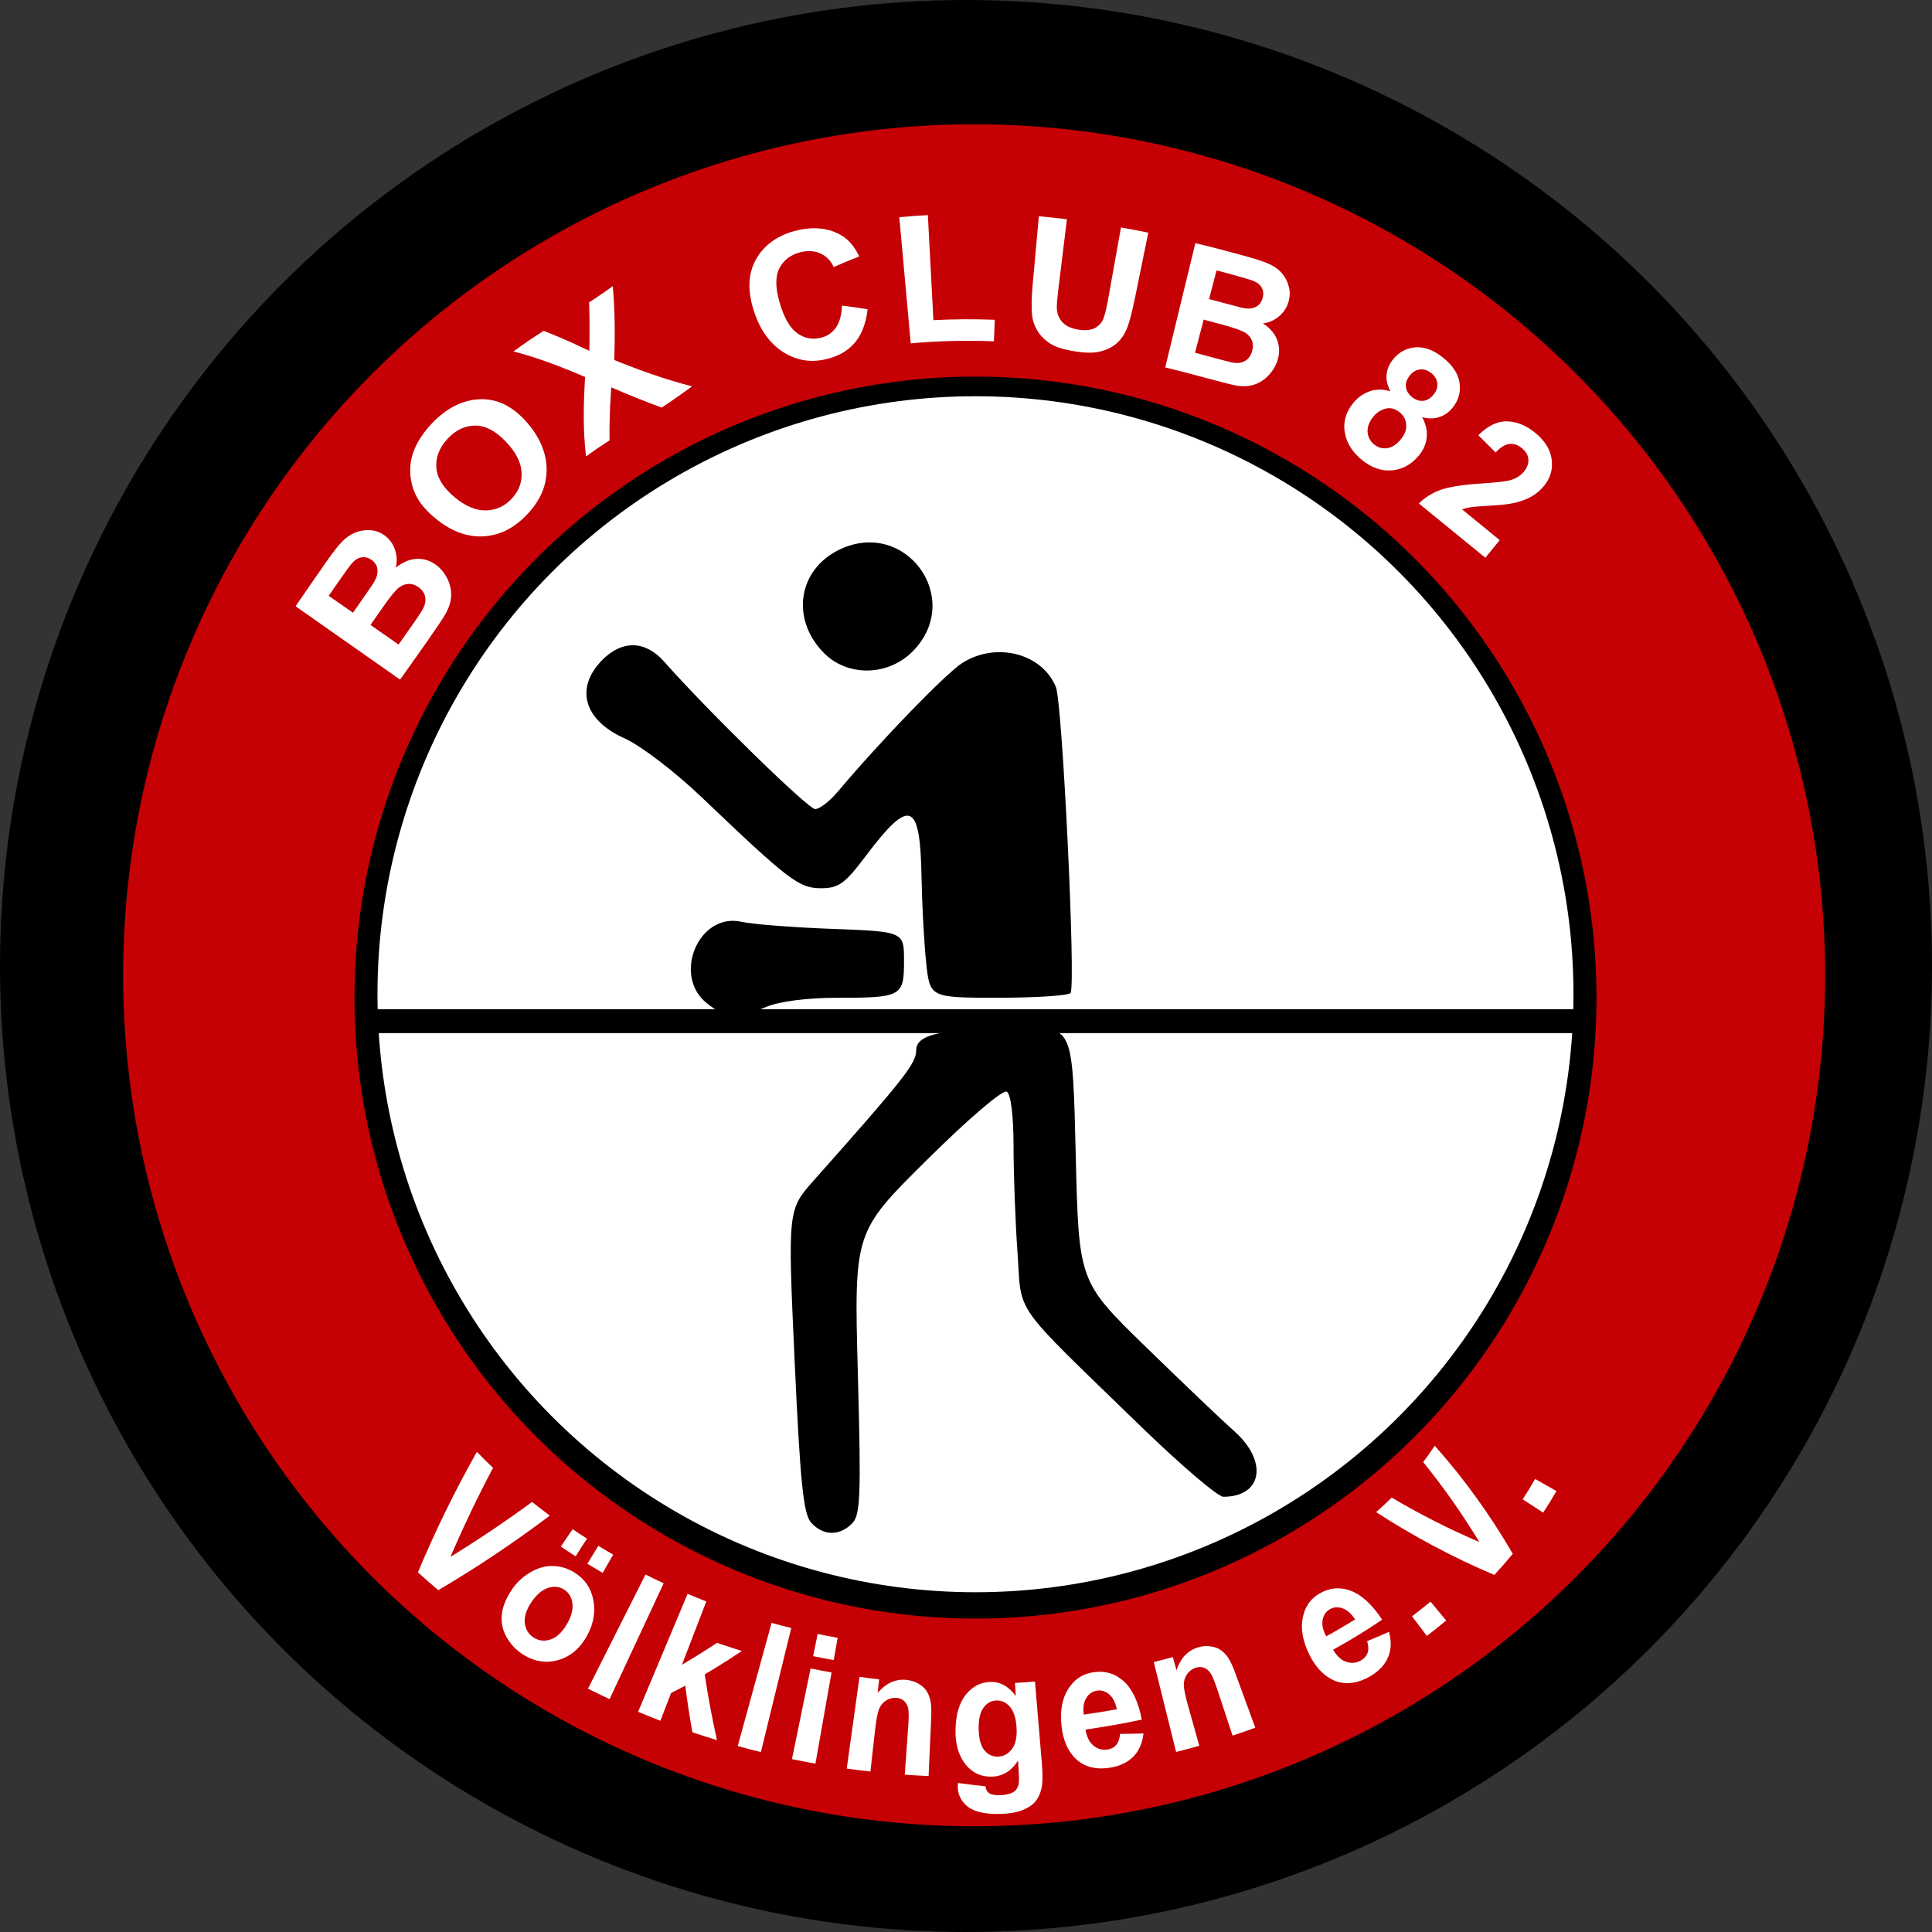 <?xml version="1.0" encoding="UTF-8" standalone="no"?>
<!-- Created with Inkscape (http://www.inkscape.org/) -->

<svg
   width="84mm"
   height="84mm"
   viewBox="0 0 84 84"
   version="1.1"
   id="svg5"
   xml:space="preserve"
   sodipodi:docname="Neues Dokument 1.2023_07_23_16_14_50.0.svg"
   inkscape:version="1.2.2 (b0a84865, 2022-12-01)"
   xmlns:inkscape="http://www.inkscape.org/namespaces/inkscape"
   xmlns:sodipodi="http://sodipodi.sourceforge.net/DTD/sodipodi-0.dtd"
   xmlns="http://www.w3.org/2000/svg"
   xmlns:svg="http://www.w3.org/2000/svg"><rect x="0" y="0" width="84" height="84" fill="#333333" stroke="none"/><sodipodi:namedview
     id="namedview7"
     pagecolor="#ffffff"
     bordercolor="#000000"
     borderopacity="0.25"
     inkscape:showpageshadow="2"
     inkscape:pageopacity="0.0"
     inkscape:pagecheckerboard="0"
     inkscape:deskcolor="#d1d1d1"
     inkscape:document-units="mm"
     showgrid="false"
     inkscape:zoom="0.88786538"
     inkscape:cx="699.9935"
     inkscape:cy="506.83359"
     inkscape:window-width="1512"
     inkscape:window-height="820"
     inkscape:window-x="0"
     inkscape:window-y="38"
     inkscape:window-maximized="1"
     inkscape:current-layer="layer1" /><defs
     id="defs2"><inkscape:path-effect
       effect="bend_path"
       id="path-effect883"
       is_visible="true"
       lpeversion="1"
       bendpath="m 49.503,171.275 c 14.479,14.731 40.368,11.185 47.709,-1.914"
       prop_scale="1"
       scale_y_rel="false"
       vertical="false"
       hide_knot="false"
       bendpath-nodetypes="cc" /><inkscape:path-effect
       effect="bend_path"
       id="path-effect571"
       is_visible="true"
       lpeversion="1"
       bendpath="m 74.551,165.215 c 8.235,-3.151 15.734,-1.882 23.131,0"
       prop_scale="1"
       scale_y_rel="false"
       vertical="false"
       hide_knot="false"
       bendpath-nodetypes="cc" /><inkscape:path-effect
       effect="bend_path"
       id="path-effect437"
       is_visible="true"
       lpeversion="1"
       bendpath="m 80.828,167.377 c 14.026,-2.256 13.406,-0.602 18.87,0.244"
       prop_scale="1"
       scale_y_rel="false"
       vertical="false"
       hide_knot="false"
       bendpath-nodetypes="cc" /></defs><g
     inkscape:label="Ebene 1"
     inkscape:groupmode="layer"
     id="layer1"
     transform="translate(-68.35,-48.296)"><g
       id="g1491"
       inkscape:export-filename="g1491.svg"
       inkscape:export-xdpi="96"
       inkscape:export-ydpi="96"><circle
         style="fill:#000000;stroke-width:0.265"
         id="path5229"
         cx="110.35"
         cy="90.296"
         r="42" /><circle
         style="fill:#c50105;fill-opacity:1;stroke-width:0.201"
         id="path5229-0"
         cx="110.704"
         cy="90.699"
         r="37" /><circle
         style="fill:#000000;stroke-width:0.196"
         id="path5229-2"
         cx="110.762"
         cy="91.67"
         r="27" /><g
         aria-label="Völklingen e.V."
         id="text7094-3-4"
         style="font-size:7.761px;line-height:0;letter-spacing:0.328px;fill:#ffffff;stroke-width:0.265"
         transform="translate(37.107,-57.309)"
         inkscape:path-effect="#path-effect883"
         class="UnoptimicedTransforms"><path
           d="m 49.413,173.968 c 0.759,-1.809 1.614,-3.558 2.564,-5.238 0.23,0.236 0.464,0.468 0.703,0.695 -0.667,1.256 -1.284,2.548 -1.851,3.87 1.221,-0.753 2.404,-1.55 3.549,-2.388 0.253,0.202 0.51,0.4 0.77,0.594 -1.54,1.162 -3.157,2.245 -4.847,3.242 -0.301,-0.253 -0.597,-0.511 -0.888,-0.774 z"
           style="font-weight:bold;font-family:Arial;-inkscape-font-specification:'Arial Bold'"
           id="path854"
           inkscape:original-d="M 47.661822,176.47296 45.67607,170.9174 h 1.216463 l 1.405943,4.11172 1.360468,-4.11172 h 1.189936 l -1.989543,5.55556 z" /><path
           d="m 53.549,174.648 c 0.206,-0.288 0.47,-0.519 0.787,-0.7 0.317,-0.181 0.639,-0.266 0.965,-0.256 0.329,0.011 0.633,0.105 0.921,0.286 0.444,0.278 0.713,0.664 0.815,1.179 0.103,0.511 0.021,1.034 -0.269,1.564 -0.292,0.534 -0.696,0.891 -1.226,1.052 -0.526,0.16 -1.05,0.085 -1.548,-0.227 -0.308,-0.193 -0.554,-0.453 -0.734,-0.774 -0.178,-0.32 -0.241,-0.661 -0.193,-1.02 0.05,-0.361 0.212,-0.727 0.481,-1.103 z m 0.796,0.619 c -0.222,0.332 -0.318,0.635 -0.284,0.912 0.034,0.276 0.166,0.487 0.392,0.629 0.226,0.142 0.472,0.167 0.734,0.076 0.264,-0.09 0.496,-0.311 0.701,-0.659 0.2,-0.34 0.278,-0.645 0.242,-0.914 -0.035,-0.268 -0.155,-0.465 -0.364,-0.596 -0.209,-0.131 -0.44,-0.154 -0.698,-0.069 -0.258,0.084 -0.5,0.29 -0.721,0.622 z m 1.281,-2.421 0.514,-0.754 c 0.206,0.14 0.413,0.277 0.623,0.411 l -0.494,0.768 c -0.216,-0.139 -0.43,-0.28 -0.643,-0.425 z m 1.155,0.746 0.478,-0.778 c 0.213,0.131 0.428,0.259 0.645,0.384 l -0.457,0.791 c -0.224,-0.129 -0.446,-0.261 -0.666,-0.396 z"
           style="font-weight:bold;font-family:Arial;-inkscape-font-specification:'Arial Bold'"
           id="path856"
           inkscape:original-d="m 51.495289,174.40384 q 0,-0.53055 0.261483,-1.02699 0.261483,-0.49643 0.738973,-0.75792 0.48128,-0.26148 1.072458,-0.26148 0.913295,0 1.496894,0.59497 0.583599,0.59118 0.583599,1.49689 0,0.9133 -0.591179,1.51584 -0.587388,0.59876 -1.481735,0.59876 -0.553282,0 -1.0573,-0.25011 -0.500227,-0.25012 -0.76171,-0.7314 -0.261483,-0.48506 -0.261483,-1.17856 z m 1.091406,0.0568 q 0,0.59876 0.284221,0.91709 0.28422,0.31832 0.701076,0.31832 0.416857,0 0.697288,-0.31832 0.28422,-0.31833 0.28422,-0.92467 0,-0.59118 -0.28422,-0.9095 -0.280431,-0.31833 -0.697288,-0.31833 -0.416856,0 -0.701076,0.31833 -0.284221,0.31832 -0.284221,0.91708 z M 52.257,171.73596 v -0.9133 h 0.913294 v 0.9133 z m 1.62953,0 v -0.9133 h 0.917084 v 0.9133 z" /><path
           d="m 56.808,179.025 2.501,-4.963 c 0.261,0.131 0.524,0.259 0.789,0.382 l -2.35,5.037 c -0.316,-0.147 -0.629,-0.299 -0.94,-0.456 z"
           style="font-weight:bold;font-family:Arial;-inkscape-font-specification:'Arial Bold'"
           id="path858"
           inkscape:original-d="m 56.810492,176.47296 v -5.55556 h 1.064879 v 5.55556 z" /><path
           d="m 58.987,180.03 2.151,-5.125 c 0.27,0.113 0.541,0.222 0.814,0.328 l -1.059,2.752 c 0.521,-0.306 1.03,-0.623 1.524,-0.952 0.086,0.03 0.172,0.059 0.258,0.088 0.274,0.092 0.549,0.18 0.825,0.265 -0.38,0.255 -0.768,0.504 -1.163,0.746 -0.15,0.092 -0.302,0.183 -0.455,0.273 0.037,0.244 0.076,0.489 0.117,0.734 0.12,0.707 0.259,1.415 0.417,2.124 -0.341,-0.103 -0.682,-0.212 -1.02,-0.325 -0.016,-0.006 -0.033,-0.011 -0.049,-0.017 -0.121,-0.676 -0.224,-1.352 -0.31,-2.026 -0.204,0.109 -0.41,0.217 -0.618,0.322 l -0.463,1.203 c -0.325,-0.125 -0.648,-0.255 -0.969,-0.389 z"
           style="font-weight:bold;font-family:Arial;-inkscape-font-specification:'Arial Bold'"
           id="path860"
           inkscape:original-d="m 59.256963,176.47296 v -5.55556 h 1.064879 v 2.94831 l 1.24678,-1.41731 h 1.311203 l -1.375627,1.47037 1.474157,2.55419 h -1.148251 l -1.011824,-1.80764 -0.496438,0.51918 v 1.28846 z" /><path
           d="m 63.318,181.522 1.472,-5.356 c 0.284,0.078 0.569,0.152 0.855,0.222 l -1.32,5.395 c -0.337,-0.082 -0.672,-0.17 -1.006,-0.261 z"
           style="font-weight:bold;font-family:Arial;-inkscape-font-specification:'Arial Bold'"
           id="path862"
           inkscape:original-d="m 63.939303,176.47296 v -5.55556 h 1.064878 v 5.55556 z" /><path
           d="m 66.596,177.612 0.198,-0.965 c 0.289,0.059 0.579,0.115 0.869,0.166 l -0.171,0.97 c -0.3,-0.053 -0.598,-0.11 -0.896,-0.171 z m -0.92,4.476 0.81,-3.941 c 0.303,0.062 0.606,0.12 0.911,0.174 l -0.7,3.963 c -0.341,-0.06 -0.681,-0.125 -1.02,-0.195 z"
           style="font-weight:bold;font-family:Arial;-inkscape-font-specification:'Arial Bold'"
           id="path864"
           inkscape:original-d="m 66.42367,171.9027 v -0.9853 h 1.064879 v 0.9853 z m 0,4.57026 v -4.02456 h 1.064879 v 4.02456 z" /><path
           d="m 71.617,182.825 c -0.346,-0.015 -0.691,-0.036 -1.036,-0.06 l 0.147,-2.049 c 0.031,-0.433 0.031,-0.715 -9.66e-4,-0.844 -0.031,-0.132 -0.091,-0.236 -0.177,-0.314 -0.084,-0.078 -0.19,-0.122 -0.318,-0.133 -0.164,-0.015 -0.315,0.022 -0.455,0.109 -0.141,0.087 -0.245,0.211 -0.313,0.371 -0.066,0.16 -0.124,0.465 -0.174,0.911 l -0.202,1.812 c -0.344,-0.038 -0.687,-0.082 -1.03,-0.129 l 0.555,-3.986 c 0.285,0.04 0.57,0.076 0.855,0.108 l -0.067,0.587 c 0.361,-0.417 0.764,-0.604 1.225,-0.567 0.204,0.016 0.387,0.072 0.551,0.168 0.164,0.094 0.287,0.208 0.367,0.344 0.082,0.136 0.137,0.288 0.163,0.456 0.028,0.168 0.036,0.408 0.022,0.718 -0.037,0.833 -0.074,1.666 -0.112,2.499 z"
           style="font-weight:bold;font-family:Arial;-inkscape-font-specification:'Arial Bold'"
           id="path866"
           inkscape:original-d="M 72.568795,176.47296 H 71.503916 V 174.419 q 0,-0.65182 -0.06821,-0.8413 -0.06821,-0.19327 -0.223586,-0.29938 -0.151584,-0.1061 -0.367592,-0.1061 -0.276641,0 -0.496438,0.15158 -0.219797,0.15158 -0.303168,0.4017 -0.07958,0.25011 -0.07958,0.92466 v 1.8228 h -1.064879 v -4.02456 h 0.989087 v 0.59118 q 0.526755,-0.68213 1.326361,-0.68213 0.352434,0 0.644233,0.12885 0.2918,0.12505 0.439594,0.32211 0.151584,0.19706 0.208429,0.44718 0.06063,0.25011 0.06063,0.71623 z" /><path
           d="m 72.89,183.126 c 0.397,0.054 0.796,0.102 1.197,0.143 0.023,0.141 0.071,0.237 0.145,0.289 0.102,0.073 0.262,0.107 0.478,0.1 0.276,-0.01 0.482,-0.061 0.615,-0.152 0.09,-0.06 0.155,-0.154 0.195,-0.28 0.027,-0.09 0.034,-0.254 0.02,-0.491 l -0.034,-0.586 c -0.279,0.451 -0.663,0.688 -1.136,0.701 -0.528,0.014 -0.948,-0.214 -1.248,-0.673 -0.235,-0.363 -0.343,-0.814 -0.335,-1.353 0.01,-0.674 0.166,-1.188 0.452,-1.543 0.289,-0.356 0.637,-0.536 1.057,-0.548 0.432,-0.012 0.797,0.189 1.11,0.608 l -0.033,-0.564 c 0.171,-0.01 0.343,-0.021 0.514,-0.034 0.118,-0.009 0.236,-0.019 0.354,-0.029 l 0.304,3.6 c 0.04,0.474 0.032,0.83 -0.026,1.071 -0.053,0.217 -0.135,0.395 -0.248,0.533 0,0 0,0 0,0 0,0 0,0 0,0 0,0 0,0 0,0 -0.012,0.015 -0.025,0.029 -0.038,0.043 -0.132,0.144 -0.316,0.262 -0.552,0.352 -0.233,0.09 -0.534,0.143 -0.901,0.157 -0.692,0.025 -1.187,-0.091 -1.474,-0.326 -0.288,-0.233 -0.425,-0.531 -0.421,-0.89 4.08e-4,-0.035 0.002,-0.078 0.005,-0.129 -5e-6,0 -1e-5,0 -1.5e-5,0 z m 0.904,-2.362 c 0.005,0.427 0.085,0.739 0.245,0.936 0.161,0.194 0.359,0.288 0.59,0.28 0.248,-0.009 0.453,-0.119 0.612,-0.33 0.159,-0.213 0.225,-0.519 0.201,-0.918 -0.024,-0.416 -0.121,-0.721 -0.285,-0.914 -0.165,-0.194 -0.362,-0.286 -0.596,-0.278 -0.227,0.008 -0.412,0.112 -0.558,0.314 -0.144,0.199 -0.215,0.503 -0.21,0.909 z"
           style="font-weight:bold;font-family:Arial;-inkscape-font-specification:'Arial Bold'"
           id="path868"
           inkscape:original-d="m 73.878386,176.73823 1.216463,0.1478 q 0.03032,0.21222 0.140215,0.2918 0.151584,0.11369 0.47749,0.11369 0.416857,0 0.625285,-0.12506 0.140215,-0.0834 0.212218,-0.26906 0.04927,-0.13264 0.04927,-0.48886 v -0.58739 q -0.47749,0.65181 -1.205094,0.65181 -0.810976,0 -1.284676,-0.68592 -0.371382,-0.54191 -0.371382,-1.3491 0,-1.01182 0.48507,-1.54615 0.488859,-0.53434 1.212673,-0.53434 0.746552,0 1.231622,0.6556 v -0.56465 h 0.996666 v 3.61149 q 0,0.71245 -0.117478,1.06488 -0.117478,0.35244 -0.329696,0.55329 -0.212218,0.20084 -0.56844,0.31453 -0.352434,0.11369 -0.894347,0.11369 -1.023193,0 -1.451418,-0.35243 -0.428226,-0.34865 -0.428226,-0.88677 0,-0.053 0.0038,-0.12885 z m 0.951191,-2.36092 q 0,0.64044 0.246324,0.93982 0.250114,0.29559 0.613916,0.29559 0.390329,0 0.659391,-0.30317 0.269062,-0.30696 0.269062,-0.90571 0,-0.62529 -0.257693,-0.92846 -0.257693,-0.30316 -0.651812,-0.30316 -0.38275,0 -0.632864,0.29937 -0.246324,0.29559 -0.246324,0.90572 z" /><path
           d="m 79.941,180.991 c 0.339,-0.001 0.679,-0.008 1.02,-0.019 -0.046,0.408 -0.189,0.741 -0.433,0.998 -0.241,0.253 -0.579,0.418 -1.007,0.488 -0.678,0.111 -1.214,-0.052 -1.59,-0.467 -0.298,-0.334 -0.472,-0.78 -0.534,-1.335 -0.074,-0.663 0.027,-1.2 0.286,-1.612 0.259,-0.415 0.611,-0.654 1.068,-0.728 0.513,-0.082 0.95,0.037 1.328,0.367 0.375,0.325 0.653,0.888 0.809,1.688 -0.811,0.173 -1.629,0.317 -2.45,0.432 0.051,0.312 0.165,0.545 0.346,0.698 0.18,0.15 0.388,0.207 0.62,0.169 0.158,-0.026 0.283,-0.093 0.374,-0.202 0.091,-0.109 0.146,-0.267 0.164,-0.476 z m -0.139,-1.07 c -0.063,-0.302 -0.176,-0.519 -0.338,-0.652 -0.162,-0.136 -0.337,-0.188 -0.528,-0.157 -0.204,0.033 -0.36,0.142 -0.47,0.33 -0.11,0.187 -0.145,0.425 -0.102,0.712 0.481,-0.068 0.961,-0.145 1.438,-0.233 z"
           style="font-weight:bold;font-family:Arial;-inkscape-font-specification:'Arial Bold'"
           id="path870"
           inkscape:original-d="m 81.376402,175.19208 1.06109,0.17811 q -0.204639,0.5836 -0.648023,0.89055 -0.439594,0.30317 -1.102775,0.30317 -1.04972,0 -1.553737,-0.68592 -0.397909,-0.54949 -0.397909,-1.38699 0,-1.00046 0.522965,-1.56511 0.522966,-0.56844 1.322572,-0.56844 0.898137,0 1.417312,0.59497 0.519176,0.59118 0.496439,1.81522 h -2.667882 q 0.01137,0.4737 0.257693,0.73897 0.246324,0.26149 0.613916,0.26149 0.250114,0 0.420646,-0.13643 0.170532,-0.13643 0.257693,-0.43959 z m 0.06063,-1.07625 q -0.01137,-0.46233 -0.238745,-0.70108 -0.227376,-0.24253 -0.553282,-0.24253 -0.348644,0 -0.57602,0.2539 -0.227376,0.2539 -0.223587,0.68971 z" /><path
           d="m 85.821,180.722 c -0.328,0.12 -0.657,0.235 -0.989,0.344 l -0.643,-1.949 c -0.136,-0.412 -0.244,-0.672 -0.322,-0.779 -0.079,-0.11 -0.173,-0.184 -0.282,-0.223 -0.107,-0.04 -0.221,-0.041 -0.343,-0.004 -0.156,0.048 -0.282,0.138 -0.379,0.272 -0.097,0.134 -0.147,0.287 -0.15,0.461 -6.13e-4,0.173 0.059,0.477 0.181,0.91 l 0.493,1.755 c -0.335,0.095 -0.672,0.184 -1.009,0.268 l -0.971,-3.908 c 0.278,-0.069 0.554,-0.141 0.829,-0.217 l 0.159,0.57 c 0.177,-0.521 0.476,-0.844 0.913,-0.984 0.193,-0.061 0.381,-0.079 0.568,-0.052 0.186,0.025 0.341,0.084 0.466,0.178 0.127,0.094 0.235,0.213 0.324,0.358 0.09,0.144 0.19,0.362 0.296,0.654 0.286,0.782 0.572,1.564 0.858,2.347 z"
           style="font-weight:bold;font-family:Arial;-inkscape-font-specification:'Arial Bold'"
           id="path872"
           inkscape:original-d="M 87.350993,176.47296 H 86.286114 V 174.419 q 0,-0.65182 -0.06821,-0.8413 -0.06821,-0.19327 -0.223586,-0.29938 -0.151584,-0.1061 -0.367592,-0.1061 -0.276641,0 -0.496438,0.15158 -0.219797,0.15158 -0.303168,0.4017 -0.07958,0.25011 -0.07958,0.92466 v 1.8228 h -1.064879 v -4.02456 h 0.989087 v 0.59118 q 0.526755,-0.68213 1.326361,-0.68213 0.352434,0 0.644233,0.12885 0.2918,0.12505 0.439594,0.32211 0.151584,0.19706 0.208428,0.44718 0.06063,0.25011 0.06063,0.71623 z" /><path
           d="m 90.684,176.959 c 0.318,-0.128 0.635,-0.263 0.949,-0.405 0.111,0.397 0.101,0.763 -0.035,1.095 -0.135,0.328 -0.396,0.612 -0.779,0.836 -0.472,0.276 -0.925,0.36 -1.336,0.262 0,0 0,0 0,0 -0.117,-0.028 -0.23,-0.07 -0.341,-0.127 -0.398,-0.208 -0.715,-0.566 -0.965,-1.065 -0.298,-0.595 -0.389,-1.134 -0.294,-1.607 0.011,-0.055 0.024,-0.109 0.038,-0.16 0,0 0,0 0,0 0,0 0,0 0,0 0.111,-0.396 0.335,-0.689 0.68,-0.892 0.437,-0.257 0.878,-0.303 1.348,-0.135 0.465,0.164 0.938,0.582 1.387,1.264 -0.689,0.472 -1.402,0.907 -2.132,1.306 0.158,0.274 0.348,0.451 0.573,0.529 0.223,0.075 0.441,0.053 0.647,-0.068 0.14,-0.082 0.234,-0.192 0.281,-0.327 0.047,-0.135 0.04,-0.304 -0.02,-0.505 z m -0.525,-0.946 c -0.17,-0.258 -0.356,-0.419 -0.554,-0.484 -0.2,-0.068 -0.379,-0.053 -0.544,0.044 -0.176,0.104 -0.28,0.261 -0.314,0.475 -0.035,0.214 0.017,0.448 0.159,0.702 0.424,-0.233 0.842,-0.479 1.253,-0.736 z"
           style="font-weight:bold;font-family:Arial;-inkscape-font-specification:'Arial Bold'"
           id="path874"
           inkscape:original-d="m 93.574088,175.19208 1.061089,0.17811 q -0.204639,0.5836 -0.648023,0.89055 -0.439594,0.30317 -1.102774,0.30317 -1.049721,0 -1.553738,-0.68592 -0.397909,-0.54949 -0.397909,-1.38699 0,-1.00046 0.522966,-1.56511 0.522965,-0.56844 1.322572,-0.56844 0.898136,0 1.417312,0.59497 0.519175,0.59118 0.496438,1.81522 h -2.667882 q 0.01137,0.4737 0.257693,0.73897 0.246325,0.26149 0.613916,0.26149 0.250114,0 0.420646,-0.13643 0.170533,-0.13643 0.257694,-0.43959 z m 0.06063,-1.07625 q -0.01137,-0.46233 -0.238745,-0.70108 -0.227376,-0.24253 -0.553282,-0.24253 -0.348644,0 -0.57602,0.2539 -0.227376,0.2539 -0.223587,0.68971 z" /><path
           d="m 93.28,176.732 -0.645,-0.852 c 0.273,-0.207 0.541,-0.42 0.805,-0.639 l 0.681,0.821 c -0.276,0.23 -0.556,0.453 -0.841,0.67 z"
           style="font-weight:bold;font-family:Arial;-inkscape-font-specification:'Arial Bold'"
           id="path876"
           inkscape:original-d="m 95.887924,176.47296 v -1.06488 h 1.064879 v 1.06488 z" /><path
           d="m 96.213,174.08 c -1.809,-0.765 -3.524,-1.685 -5.139,-2.73 0.234,-0.206 0.46,-0.416 0.679,-0.631 1.22,0.72 2.491,1.367 3.811,1.932 -0.745,-1.223 -1.559,-2.386 -2.444,-3.477 0.176,-0.232 0.344,-0.469 0.502,-0.71 1.274,1.425 2.405,3.001 3.395,4.698 -0.259,0.314 -0.527,0.621 -0.803,0.918 z"
           style="font-weight:bold;font-family:Arial;-inkscape-font-specification:'Arial Bold'"
           id="path878"
           inkscape:original-d="M 99.797183,176.47296 97.81143,170.9174 h 1.216463 l 1.405947,4.11172 1.36046,-4.11172 h 1.18994 l -1.98954,5.55556 z" /><path
           d="m 98.336,171.371 -0.89,-0.578 c 0.189,-0.289 0.369,-0.584 0.542,-0.885 l 0.926,0.526 c -0.184,0.319 -0.377,0.632 -0.577,0.938 z"
           style="font-weight:bold;font-family:Arial;-inkscape-font-specification:'Arial Bold'"
           id="path880"
           inkscape:original-d="m 103.16453,176.47296 v -1.06488 h 1.06488 v 1.06488 z" /></g><g
         aria-label="82"
         id="text7094-3-8"
         style="font-size:7.761px;line-height:0;letter-spacing:0.775px;fill:#ffffff;stroke-width:0.265"
         transform="rotate(39.22,239.406,195.797)"><path
           d="m 71.211,164.638 q -0.413,-0.174 -0.603,-0.477 -0.186,-0.307 -0.186,-0.671 0,-0.621 0.432,-1.027 0.436,-0.405 1.235,-0.405 0.792,0 1.228,0.405 0.44,0.405 0.44,1.027 0,0.387 -0.201,0.69 -0.201,0.299 -0.565,0.459 0.462,0.186 0.701,0.542 0.243,0.356 0.243,0.822 0,0.769 -0.493,1.251 -0.489,0.481 -1.304,0.481 -0.758,0 -1.262,-0.398 -0.595,-0.47 -0.595,-1.288 0,-0.451 0.224,-0.826 0.224,-0.379 0.705,-0.584 z m 0.22,-1.072 q 0,0.318 0.178,0.496 0.182,0.178 0.481,0.178 0.303,0 0.485,-0.178 0.182,-0.182 0.182,-0.5 0,-0.299 -0.182,-0.477 -0.178,-0.182 -0.474,-0.182 -0.307,0 -0.489,0.182 -0.182,0.182 -0.182,0.481 z m -0.099,2.38 q 0,0.44 0.224,0.686 0.227,0.246 0.565,0.246 0.33,0 0.546,-0.235 0.216,-0.239 0.216,-0.686 0,-0.39 -0.22,-0.625 -0.22,-0.239 -0.557,-0.239 -0.39,0 -0.584,0.269 -0.189,0.269 -0.189,0.584 z"
           style="font-weight:bold;font-family:Arial;-inkscape-font-specification:'Arial Bold'"
           id="path600" /><path
           d="m 78.985,166.647 v 0.989 h -3.733 q 0.061,-0.561 0.364,-1.061 0.303,-0.504 1.198,-1.334 0.72,-0.671 0.883,-0.91 0.22,-0.33 0.22,-0.652 0,-0.356 -0.193,-0.546 -0.189,-0.193 -0.527,-0.193 -0.333,0 -0.531,0.201 -0.197,0.201 -0.227,0.667 l -1.061,-0.106 q 0.095,-0.879 0.595,-1.262 0.5,-0.383 1.251,-0.383 0.822,0 1.292,0.443 0.47,0.443 0.47,1.103 0,0.375 -0.136,0.716 -0.133,0.337 -0.424,0.709 -0.193,0.246 -0.697,0.709 -0.504,0.462 -0.64,0.614 -0.133,0.152 -0.216,0.296 z"
           style="font-weight:bold;font-family:Arial;-inkscape-font-specification:'Arial Bold'"
           id="path602" /></g><g
         aria-label="CLUB"
         id="text7094-3-3"
         style="font-size:7.761px;line-height:0;letter-spacing:0.775px;fill:#ffffff;stroke-width:0.265"
         transform="rotate(2.654,2320.249,689.296)"
         inkscape:path-effect="#path-effect571"
         class="UnoptimicedTransforms"><path
           d="m 78.268,164.834 c 0.376,0.028 0.75,0.064 1.121,0.107 -0.042,0.626 -0.209,1.121 -0.496,1.489 -0.286,0.366 -0.685,0.615 -1.21,0.764 -0.648,0.185 -1.246,0.121 -1.836,-0.201 -0.587,-0.323 -1.059,-0.882 -1.374,-1.696 -0.334,-0.863 -0.364,-1.621 -0.041,-2.28 0.32,-0.657 0.912,-1.128 1.752,-1.364 0.733,-0.207 1.385,-0.154 1.925,0.137 0.322,0.172 0.591,0.465 0.81,0.874 -0.367,0.164 -0.73,0.334 -1.088,0.511 -0.134,-0.264 -0.331,-0.45 -0.59,-0.556 -0.257,-0.106 -0.544,-0.116 -0.856,-0.028 -0.43,0.122 -0.735,0.373 -0.907,0.738 -0.17,0.367 -0.141,0.861 0.072,1.488 0.225,0.664 0.507,1.098 0.828,1.305 0.324,0.208 0.663,0.258 1.032,0.153 0.272,-0.078 0.482,-0.231 0.635,-0.466 0.152,-0.234 0.227,-0.559 0.223,-0.976 z"
           style="font-weight:bold;font-family:Arial;-inkscape-font-specification:'Arial Bold'"
           id="path562"
           inkscape:original-d="m 78.302314,165.95016 1.087616,0.34485 q -0.250114,0.9095 -0.833713,1.35289 -0.579809,0.43959 -1.474156,0.43959 -1.106564,0 -1.81901,-0.75413 -0.712445,-0.75792 -0.712445,-2.06912 0,-1.387 0.716235,-2.1525 0.716235,-0.76929 1.883433,-0.76929 1.019404,0 1.656057,0.60255 0.378961,0.35622 0.568441,1.02319 l -1.110354,0.26527 q -0.09853,-0.43201 -0.413067,-0.68212 -0.310748,-0.25012 -0.757921,-0.25012 -0.617705,0 -1.004245,0.44339 -0.38275,0.44338 -0.38275,1.43626 0,1.05351 0.37896,1.50068 0.378961,0.44717 0.985297,0.44717 0.447174,0 0.76929,-0.28422 0.322117,-0.28422 0.462332,-0.89434 z" /><path
           d="m 81.33,166.336 -0.75,-5.458 c 0.411,-0.057 0.823,-0.106 1.236,-0.147 l 0.452,4.552 c 0.885,-0.087 1.775,-0.134 2.665,-0.14 l 0.006,0.936 c -1.209,0.009 -2.416,0.093 -3.609,0.257 z"
           style="font-weight:bold;font-family:Arial;-inkscape-font-specification:'Arial Bold'"
           id="path564"
           inkscape:original-d="m 81.158036,167.99275 v -5.51008 h 1.121723 v 4.57405 h 2.789149 v 0.93603 z" /><path
           d="m 86.637,160.556 c 0.411,0.019 0.82,0.045 1.227,0.076 l -0.227,2.997 c -0.036,0.475 -0.046,0.785 -0.029,0.928 0.03,0.23 0.126,0.421 0.288,0.574 0.164,0.151 0.396,0.24 0.698,0.272 0.307,0.032 0.545,-0.004 0.718,-0.112 0.173,-0.111 0.288,-0.257 0.345,-0.441 0.057,-0.183 0.114,-0.493 0.171,-0.928 l 0.4,-3.044 c 0.401,0.052 0.799,0.109 1.197,0.171 l -0.45,2.881 c -0.103,0.658 -0.206,1.12 -0.307,1.382 -0.101,0.263 -0.245,0.476 -0.43,0.64 -0.182,0.164 -0.411,0.284 -0.684,0.362 -0.273,0.076 -0.614,0.088 -1.028,0.044 -0.499,-0.053 -0.869,-0.143 -1.12,-0.283 -0.247,-0.142 -0.441,-0.313 -0.582,-0.515 -0.141,-0.205 -0.232,-0.415 -0.27,-0.632 -0.056,-0.32 -0.072,-0.793 -0.045,-1.413 0.043,-0.987 0.087,-1.974 0.13,-2.96 z"
           style="font-weight:bold;font-family:Arial;-inkscape-font-specification:'Arial Bold'"
           id="path566"
           inkscape:original-d="m 86.636164,162.43719 h 1.121723 v 3.00895 q 0,0.71623 0.04169,0.92845 0.072,0.34107 0.341065,0.54949 0.272851,0.20464 0.742762,0.20464 0.47749,0 0.720025,-0.19327 0.242535,-0.19706 0.2918,-0.48128 0.04927,-0.28422 0.04927,-0.94361 v -3.07337 h 1.121722 v 2.918 q 0,1.00045 -0.09095,1.41352 -0.09095,0.41307 -0.337275,0.69729 -0.242535,0.28422 -0.651812,0.45475 -0.409277,0.16674 -1.068668,0.16674 -0.795817,0 -1.208884,-0.1819 -0.409277,-0.18569 -0.648022,-0.47749 -0.238746,-0.29559 -0.314538,-0.6177 -0.109898,-0.47749 -0.109898,-1.40974 z" /><path
           d="m 93.49,161.41 c 0.774,0.149 1.541,0.312 2.302,0.486 0.451,0.103 0.782,0.202 0.991,0.291 0.213,0.088 0.391,0.209 0.535,0.365 0.146,0.156 0.252,0.343 0.319,0.56 0.068,0.215 0.072,0.439 0.013,0.672 -0.063,0.252 -0.192,0.466 -0.385,0.642 -0.191,0.176 -0.418,0.288 -0.681,0.336 0.312,0.178 0.529,0.405 0.65,0.681 0.121,0.275 0.142,0.569 0.063,0.88 -0.062,0.245 -0.181,0.469 -0.355,0.673 -0.171,0.202 -0.373,0.348 -0.606,0.439 -0.23,0.089 -0.492,0.115 -0.787,0.078 -0.194,-0.025 -0.613,-0.114 -1.309,-0.265 -0.605,-0.135 -1.208,-0.263 -1.809,-0.381 z m 0.975,1.142 -0.267,1.258 c 0.246,0.052 0.492,0.106 0.738,0.161 0.441,0.098 0.707,0.155 0.819,0.168 0.197,0.023 0.362,-0.006 0.496,-0.086 0.137,-0.082 0.227,-0.21 0.269,-0.384 0.04,-0.167 0.025,-0.314 -0.047,-0.441 -0.069,-0.128 -0.195,-0.226 -0.379,-0.293 -0.106,-0.037 -0.436,-0.122 -0.97,-0.241 -0.219,-0.049 -0.438,-0.096 -0.658,-0.143 z m -0.46,2.163 -0.309,1.455 c 0.336,0.071 0.672,0.146 1.008,0.222 0.394,0.089 0.643,0.137 0.755,0.14 0.169,0.009 0.318,-0.031 0.446,-0.12 0.131,-0.091 0.221,-0.232 0.267,-0.423 0.039,-0.162 0.033,-0.309 -0.019,-0.442 -0.052,-0.132 -0.148,-0.242 -0.288,-0.33 -0.136,-0.087 -0.459,-0.191 -0.963,-0.305 -0.299,-0.067 -0.598,-0.133 -0.897,-0.197 z"
           style="font-weight:bold;font-family:Arial;-inkscape-font-specification:'Arial Bold'"
           id="path568"
           inkscape:original-d="m 93.027587,162.43719 h 2.220708 q 0.659392,0 0.981508,0.0569 0.325906,0.053 0.579809,0.22737 0.257693,0.17432 0.428226,0.46612 0.170532,0.28801 0.170532,0.64803 0,0.39033 -0.212218,0.71623 -0.208428,0.32591 -0.568441,0.48886 0.507807,0.14779 0.780659,0.50402 0.272851,0.35622 0.272851,0.8375 0,0.37896 -0.178111,0.73897 -0.174322,0.35623 -0.48128,0.57223 -0.303168,0.21222 -0.750341,0.26149 -0.280431,0.0303 -1.352889,0.0379 h -1.891013 z m 1.121723,0.92467 v 1.28467 h 0.735183 q 0.655602,0 0.814765,-0.019 0.28801,-0.0341 0.450963,-0.19706 0.166743,-0.16674 0.166743,-0.4358 0,-0.25769 -0.144005,-0.41686 -0.140216,-0.16295 -0.420646,-0.19706 -0.166743,-0.0189 -0.95877,-0.0189 z m 0,2.20933 v 1.48553 h 1.038352 q 0.606336,0 0.769289,-0.0341 0.250114,-0.0455 0.405488,-0.21979 0.159163,-0.17812 0.159163,-0.4737 0,-0.25012 -0.121267,-0.42444 -0.121267,-0.17432 -0.352433,-0.2539 -0.227376,-0.0796 -0.992876,-0.0796 z" /></g><g
         aria-label="BOX "
         id="text7094-3-2"
         style="font-size:7.761px;line-height:0;letter-spacing:0.775px;fill:#ffffff;stroke-width:0.265"
         transform="rotate(-45.804,-25.775,118.565)"
         inkscape:path-effect="#path-effect437"
         class="UnoptimicedTransforms"><path
           d="m 80.282,164.652 c 0.772,-0.13 1.556,-0.265 2.353,-0.395 0.473,-0.077 0.832,-0.114 1.072,-0.113 0.242,-0.001 0.465,0.042 0.668,0.13 0.205,0.088 0.384,0.22 0.536,0.396 0.152,0.173 0.244,0.38 0.277,0.618 0.036,0.259 -0.007,0.507 -0.129,0.744 -0.119,0.237 -0.298,0.429 -0.538,0.575 0.376,0.044 0.678,0.171 0.904,0.38 0.226,0.209 0.359,0.474 0.403,0.793 0.034,0.251 0.005,0.505 -0.085,0.761 -0.088,0.253 -0.227,0.467 -0.418,0.641 -0.189,0.171 -0.434,0.297 -0.739,0.377 -0.187,0.049 -0.662,0.136 -1.411,0.26 -0.665,0.106 -1.336,0.213 -2.013,0.316 z m 1.329,0.715 0.208,1.271 c 0.26,-0.043 0.52,-0.086 0.781,-0.128 0.465,-0.076 0.754,-0.128 0.866,-0.159 0.201,-0.055 0.352,-0.145 0.452,-0.271 0.102,-0.129 0.14,-0.282 0.112,-0.46 -0.026,-0.171 -0.099,-0.301 -0.219,-0.39 -0.118,-0.092 -0.279,-0.134 -0.484,-0.124 -0.122,0.006 -0.467,0.055 -1.031,0.148 -0.229,0.038 -0.458,0.076 -0.685,0.114 z m 0.358,2.186 0.24,1.47 c 0.368,-0.059 0.734,-0.118 1.1,-0.176 0.426,-0.068 0.694,-0.122 0.805,-0.162 0.17,-0.057 0.301,-0.152 0.392,-0.284 0.093,-0.135 0.125,-0.3 0.096,-0.496 -0.025,-0.166 -0.089,-0.3 -0.192,-0.402 -0.103,-0.102 -0.241,-0.167 -0.412,-0.195 -0.169,-0.028 -0.524,0.001 -1.067,0.089 -0.321,0.052 -0.641,0.104 -0.962,0.156 z"
           style="font-weight:bold;font-family:Arial;-inkscape-font-specification:'Arial Bold'"
           id="path430"
           inkscape:original-d="m 81.293424,164.35087 h 2.220708 q 0.659391,0 0.981508,0.0569 0.325906,0.053 0.579809,0.22737 0.257693,0.17433 0.428225,0.46612 0.170533,0.28801 0.170533,0.64803 0,0.39033 -0.212218,0.71623 -0.208429,0.32591 -0.568441,0.48886 0.507807,0.1478 0.780659,0.50402 0.272851,0.35622 0.272851,0.8375 0,0.37896 -0.178111,0.73897 -0.174322,0.35623 -0.48128,0.57223 -0.303168,0.21222 -0.750342,0.26149 -0.28043,0.0303 -1.352889,0.0379 h -1.891012 z m 1.121723,0.92467 v 1.28467 h 0.735183 q 0.655602,0 0.814765,-0.019 0.28801,-0.0341 0.450963,-0.19706 0.166743,-0.16674 0.166743,-0.4358 0,-0.25769 -0.144005,-0.41686 -0.140216,-0.16295 -0.420647,-0.19706 -0.166742,-0.0189 -0.958769,-0.0189 z m 0,2.20934 v 1.48552 h 1.038351 q 0.606337,0 0.76929,-0.0341 0.250114,-0.0455 0.405488,-0.21979 0.159163,-0.17811 0.159163,-0.4737 0,-0.25012 -0.121267,-0.42444 -0.121268,-0.17432 -0.352433,-0.2539 -0.227377,-0.0796 -0.992877,-0.0796 z" /><path
           d="m 87.27,166.459 c -0.06,-0.564 -0.02,-1.046 0.128,-1.447 0.111,-0.295 0.277,-0.567 0.502,-0.811 0.228,-0.245 0.488,-0.432 0.779,-0.559 0.387,-0.171 0.848,-0.268 1.376,-0.281 0.959,-0.025 1.739,0.247 2.283,0.779 0.551,0.536 0.76,1.259 0.685,2.161 -0.074,0.89 -0.389,1.57 -0.885,2.046 -0.5,0.478 -1.114,0.713 -1.904,0.738 -0.799,0.025 -1.459,-0.169 -2,-0.625 -0.538,-0.457 -0.871,-1.119 -0.965,-2 z m 1.231,-0.152 c 0.048,0.627 0.24,1.09 0.558,1.394 0.319,0.303 0.697,0.441 1.145,0.428 0.447,-0.014 0.809,-0.174 1.101,-0.49 0.294,-0.316 0.461,-0.795 0.481,-1.436 0.02,-0.635 -0.117,-1.111 -0.43,-1.429 -0.309,-0.316 -0.734,-0.473 -1.26,-0.459 -0.526,0.014 -0.94,0.196 -1.234,0.532 -0.295,0.335 -0.41,0.823 -0.361,1.46 z"
           style="font-weight:bold;font-family:Arial;-inkscape-font-specification:'Arial Bold'"
           id="path432"
           inkscape:original-d="m 87.442312,167.16276 q 0,-0.84887 0.253904,-1.42489 0.18948,-0.42444 0.515386,-0.76171 0.329695,-0.33728 0.720025,-0.50023 0.519175,-0.2198 1.197515,-0.2198 1.227831,0 1.963015,0.76171 0.738972,0.76171 0.738972,2.11839 0,1.34531 -0.731393,2.10702 -0.731394,0.75792 -1.955436,0.75792 -1.239201,0 -1.970594,-0.75413 -0.731394,-0.75792 -0.731394,-2.08428 z m 1.155829,-0.0379 q 0,0.94361 0.435805,1.43247 0.435804,0.48507 1.106564,0.48507 0.67076,0 1.098986,-0.48128 0.432015,-0.48507 0.432015,-1.45141 0,-0.95499 -0.420647,-1.4249 -0.416856,-0.46991 -1.110354,-0.46991 -0.693497,0 -1.117933,0.47749 -0.424436,0.4737 -0.424436,1.43247 z" /><path
           d="m 93.752,169.17 c 0.698,-0.868 1.554,-1.67 2.45,-2.441 -0.383,-1.009 -0.81,-2.017 -1.372,-3.008 0.54,0.09 1.06,0.199 1.558,0.317 0.165,0.393 0.318,0.786 0.463,1.179 0.098,0.284 0.196,0.568 0.296,0.852 0.518,-0.484 1.023,-0.974 1.503,-1.476 0.417,0.094 0.825,0.177 1.225,0.243 -0.682,0.798 -1.452,1.553 -2.259,2.287 0.441,1.083 0.929,2.159 1.537,3.223 -0.541,-0.088 -1.067,-0.191 -1.58,-0.303 -0.33,-0.727 -0.622,-1.457 -0.899,-2.187 -0.214,0.186 -0.428,0.37 -0.643,0.554 -0.366,0.328 -0.723,0.662 -1.062,1.002 -0.421,-0.098 -0.826,-0.183 -1.216,-0.244 z"
           style="font-weight:bold;font-family:Arial;-inkscape-font-specification:'Arial Bold'"
           id="path434"
           inkscape:original-d="m 93.917107,169.90643 1.898591,-2.89904 -1.72048,-2.65652 h 1.311203 l 1.114144,1.78491 1.091406,-1.78491 h 1.299834 l -1.728059,2.6982 1.898591,2.85736 h -1.352888 l -1.231622,-1.92133 -1.235411,1.92133 z" /></g><circle
         style="fill:#ffffff;stroke-width:0.115"
         id="path5229-6"
         cx="110.762"
         cy="91.524"
         r="26" /><rect
         style="fill:#000000;stroke-width:0.289"
         id="rect993"
         width="52.626"
         height="1.038"
         x="84.202"
         y="92.176" /><path
         style="fill:#000000;stroke-width:0.265"
         d="m 103.617,114.498 c -0.336,-0.374 -0.475,-1.731 -0.718,-7.034 -0.301,-6.571 -0.301,-6.571 0.839,-7.853 3.943,-4.437 4.447,-5.078 4.447,-5.655 0,-0.715 1.181,-0.95 4.791,-0.954 2.013,-0.002 2.013,-0.002 2.145,5.506 0.132,5.508 0.132,5.508 3.025,8.328 1.591,1.551 3.335,3.213 3.874,3.693 1.473,1.31 1.214,2.844 -0.481,2.844 -0.241,0 -1.878,-1.399 -3.638,-3.109 -5.636,-5.476 -5.115,-4.739 -5.312,-7.517 -0.095,-1.331 -0.172,-3.407 -0.172,-4.613 0,-1.32 -0.117,-2.265 -0.293,-2.374 -0.169,-0.104 -1.64,1.151 -3.468,2.961 -3.174,3.142 -3.174,3.142 -3.009,9.27 0.146,5.393 0.115,6.178 -0.255,6.548 -0.551,0.551 -1.257,0.534 -1.776,-0.042 z M 99.092,91.923 c -1.532,-1.205 -0.362,-3.972 1.501,-3.548 0.464,0.106 2.243,0.244 3.953,0.308 3.109,0.116 3.109,0.116 3.109,1.395 0,1.545 -0.102,1.6 -2.941,1.6 -1.271,0 -2.479,0.157 -3.053,0.397 -1.266,0.529 -1.74,0.501 -2.569,-0.151 z m 9.527,-1.767 c -0.09,-0.837 -0.18,-2.492 -0.201,-3.678 -0.058,-3.36 -0.498,-3.527 -2.453,-0.93 -0.881,1.17 -1.157,1.367 -1.917,1.367 -0.96,0 -1.387,-0.326 -5.204,-3.969 -1.152,-1.099 -2.641,-2.235 -3.339,-2.547 -1.779,-0.793 -2.173,-2.203 -0.958,-3.419 0.864,-0.864 1.866,-0.835 2.674,0.078 1.917,2.167 6.268,6.416 6.569,6.416 0.192,0 0.634,-0.339 0.983,-0.754 1.863,-2.216 4.705,-5.152 5.427,-5.606 1.471,-0.925 3.464,-0.408 4.058,1.053 0.284,0.698 0.872,12.924 0.639,13.299 -0.071,0.116 -1.477,0.21 -3.123,0.21 -2.993,0 -2.993,0 -3.156,-1.521 z m -4.481,-13.503 c -1.421,-1.483 -1.077,-3.609 0.722,-4.467 2.856,-1.362 5.394,2.113 3.209,4.393 -1.083,1.13 -2.887,1.164 -3.931,0.074 z"
         id="path1156" /></g></g></svg>

